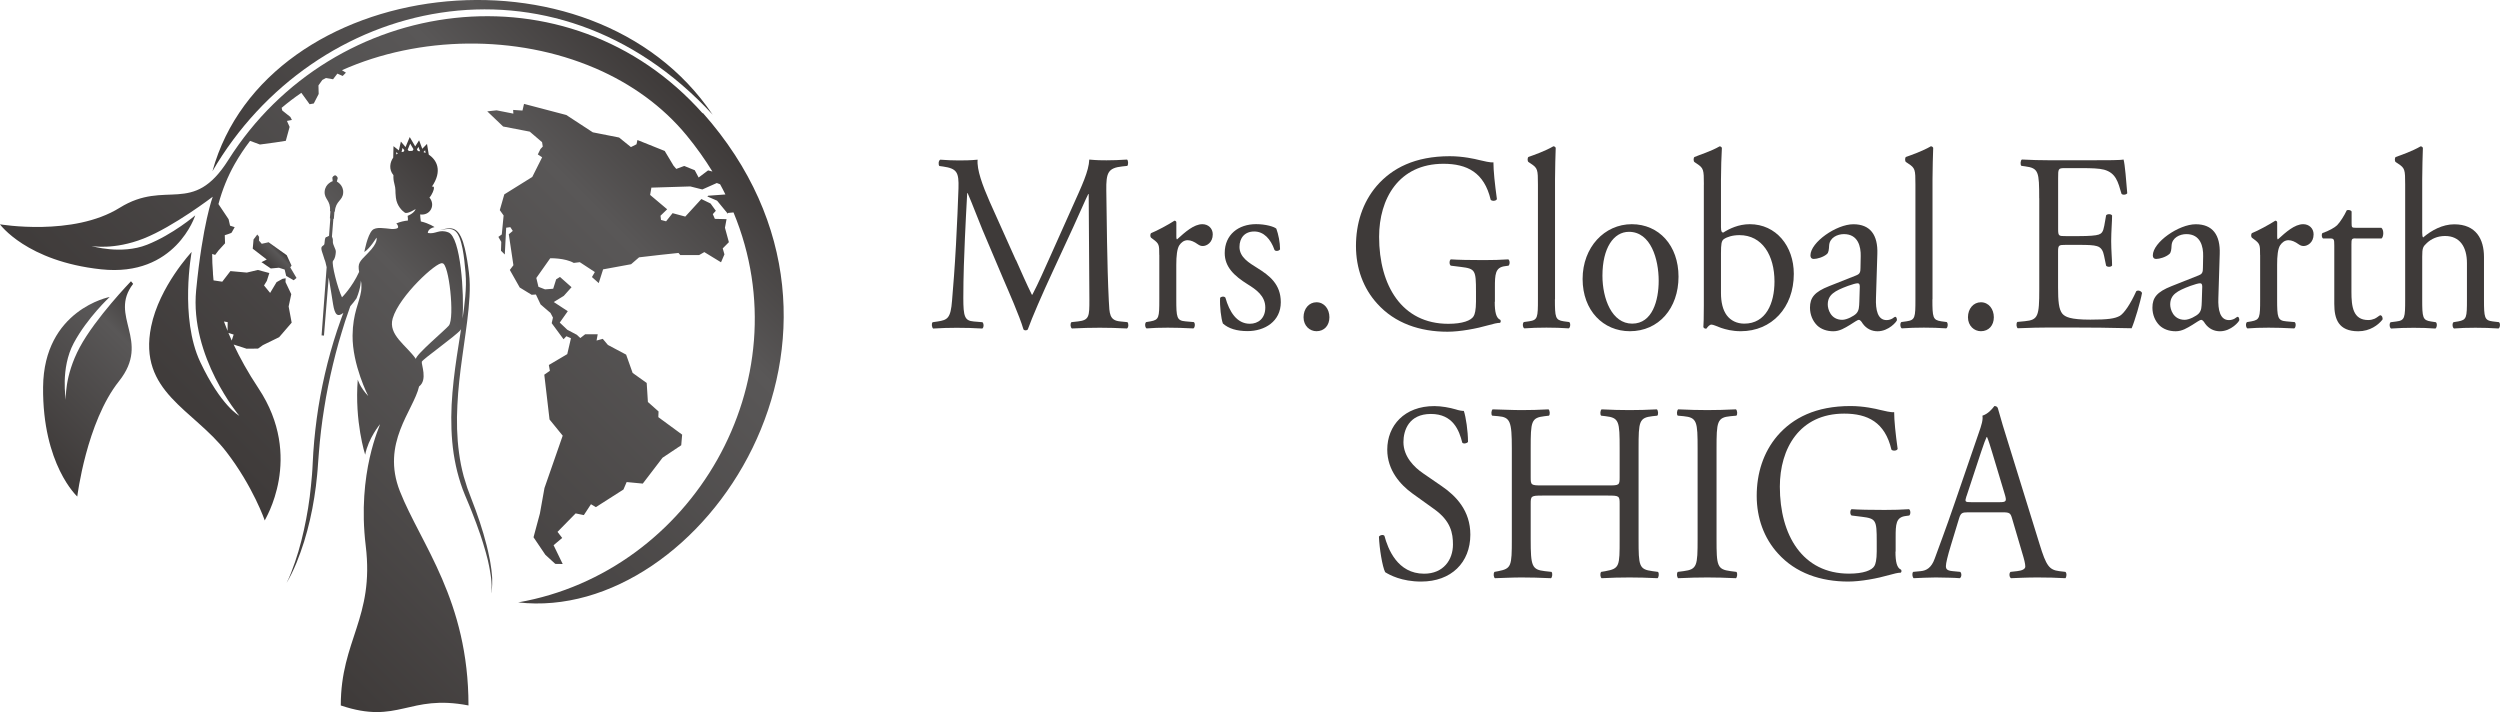 <?xml version="1.0" encoding="UTF-8"?>
<svg id="_レイヤー_2" data-name="レイヤー 2" xmlns="http://www.w3.org/2000/svg" xmlns:xlink="http://www.w3.org/1999/xlink" viewBox="0 0 438.69 124.94">
  <defs>
    <style>
      .cls-1 {
        fill: url(#_名称未設定グラデーション_8-3);
      }

      .cls-1, .cls-2, .cls-3, .cls-4, .cls-5, .cls-6 {
        stroke-width: 0px;
      }

      .cls-2 {
        fill: url(#_名称未設定グラデーション_8-2);
      }

      .cls-3 {
        fill: url(#_名称未設定グラデーション_8-4);
      }

      .cls-4 {
        fill: url(#_名称未設定グラデーション_8-5);
      }

      .cls-5 {
        fill: url(#_名称未設定グラデーション_8);
      }

      .cls-6 {
        fill: #3e3a39;
      }
    </style>
    <linearGradient id="_名称未設定グラデーション_8" data-name="名称未設定グラデーション 8" x1="46.71" y1="46.83" x2="49.54" y2="44.01" gradientUnits="userSpaceOnUse">
      <stop offset="0" stop-color="#3e3a39"/>
      <stop offset=".76" stop-color="#595757"/>
      <stop offset="1" stop-color="#3e3a39"/>
    </linearGradient>
    <linearGradient id="_名称未設定グラデーション_8-2" data-name="名称未設定グラデーション 8" x1="55.11" y1="47.87" x2="104.5" y2="-1.53" xlink:href="#_名称未設定グラデーション_8"/>
    <linearGradient id="_名称未設定グラデーション_8-3" data-name="名称未設定グラデーション 8" x1="41.16" y1="86.05" x2="115.38" y2="11.83" xlink:href="#_名称未設定グラデーション_8"/>
    <linearGradient id="_名称未設定グラデーション_8-4" data-name="名称未設定グラデーション 8" x1="5.44" y1="79.03" x2="29.03" y2="55.43" xlink:href="#_名称未設定グラデーション_8"/>
    <linearGradient id="_名称未設定グラデーション_8-5" data-name="名称未設定グラデーション 8" x1="41.86" y1="105.85" x2="98.69" y2="49.02" xlink:href="#_名称未設定グラデーション_8"/>
  </defs>
  <g id="_レイヤー_1-2" data-name="レイヤー 1">
    <g>
      <g>
        <polygon class="cls-5" points="47.52 47.11 48.95 46.98 49.95 47.3 50.22 48.42 51.53 49.18 52.03 48.77 50.93 46.91 51.16 46.61 50.31 44.78 47.13 42.51 45.93 42.78 45.45 42.23 45.47 41.56 45.15 41.15 44.49 42.02 44.35 43.64 46.81 45.54 45.88 46 47.52 47.11"/>
        <path class="cls-2" d="M125.05,20.12C103.8-11.44,46.73-4.17,37.28,30.04,55.08-.49,97.02-10.28,125.05,20.12Z"/>
        <path class="cls-1" d="M123.33,19.92C99.89-6.48,58.5-1.12,40.06,28.08c-6.26,9.92-10.88,3.29-19.06,8.38-8.18,5.09-21.01,2.9-21.01,2.9,0,0,4.67,6.5,17.76,7.9,13.09,1.4,16.51-9.47,16.51-9.47,0,0-3.94,3.37-8.47,5.16-4.53,1.79-9.72.22-9.72.22,0,0,3.92.75,9.15-1.32,5.23-2.07,12.11-7.33,12.11-7.33,0,0-1.77,4.69-2.91,16.39-1.14,11.7,7.57,22.05,7.57,22.05,0,0-3.19-1.68-6.85-9.43-3.66-7.75-1.51-19.32-1.51-19.32,0,0-5.68,6.05-7.11,13.09-2.33,11.5,7.42,14.5,13.2,21.99,4.67,6.06,6.76,12.06,6.73,12.04-.05-.04,6.98-11.03-1.1-23.2-1.85-2.78-3.26-5.36-4.35-7.67l2.27.73,2.01-.02.85-.61,2.85-1.39,2.2-2.55-.53-2.84.46-2.16-1.01-2.12.02-.67-.55.1-1.04.58-1.13,1.89-1.07-1.31.49-.8.44-1.38-2.01-.54-1.94.46-2.88-.26-1.43,1.86s-.69-.1-1.53-.23c-.11-.93-.11-1.44-.11-1.44-.09-1.09-.13-2.15-.13-3.2l.52.17.6-.79,1.14-1.25-.05-1.42s1.15-.34,1.21-.46c.06-.13.53-.95.53-.95l-.81-.26-.26-1.13-1.78-2.66c.68-2.53,1.64-4.88,2.85-7.02.81-1.43,1.72-2.79,2.7-4.07l1.73.64,2.67-.36,1.87-.29.67-2.44-.47-1.05.87-.17-.27-.53-1.42-1.13-.11-.47c1.1-.93,2.26-1.81,3.46-2.63l1.45,2,.73-.13.86-1.67-.04-1.5.68-.96c.21-.11.42-.23.63-.34l1.25.22.76-.99.93.41.57-.58-.7-.43c13.56-6.05,30.59-6.29,44.39-.37l.17.07c6.17,2.68,11.68,6.58,15.94,11.76,1.69,2.06,3.19,4.17,4.51,6.32l-.76-.2-1.66,1.25-.68-1.28-1.86-.75-1.38.52-.48-.56-1.55-2.59-4.79-1.92-.16.75-.98.49-2.08-1.68-4.61-.91-4.65-3.04-7.42-1.95-.27,1.17-1.64-.11.04.65-2.94-.58-1.64.18,2.79,2.66,4.67.9,2.16,1.85.12.77-.41.44-.46.94.76.5-1.73,3.45-4.91,3.06-.79,2.76.67.94-.32,3.33-.6.43.51.88-.05,1.55.67.66.24-4.7.73-.1.43.66-.7.59.81,5.43-.63.83,1.74,3.08,2.09,1.28.75-.05.82,1.74,1.74,1.5.43.81-.22.98,2.08,2.82.49-.53.81.35-.65,2.79-3.23,1.91.18,1.02-.98.68.92,7.86,2.31,2.84-3.2,9.19-.8,4.47-1.12,4.17,2.08,3.08,1.74,1.59,1.3.02-1.6-3.3,1.51-1.27-.82-1.07,3.18-3.24,1.44.3,1.25-1.91.86.51,4.84-3.09.56-1.31,2.83.27,3.47-4.54,3.28-2.19.16-1.86-4.18-3.07.04-1-1.87-1.66-.21-3.34-2.47-1.76-1.14-3.21-3.2-1.7-.9-1.07-1.09.3.2-1.1h-2.2s-.85.66-.85.66l-.61-.57-1.67-.88-1.33-1.26,1.41-2-2.46-1.61,1.76-1.08,1.36-1.52-2.03-1.8-.67.42-.52,1.65-1.43.11-1.16-.45-.37-1.55,2.44-3.46s2.57-.07,4.13.82l1.06-.13,2.64,1.73-.51.88,1.19,1.06.77-2.41,4.91-.9,1.4-1.21,3.7-.43,3.22-.34.31.37h3.31s.91-.52.91-.52l2.93,1.79.6-1.39-.3-1.05,1.08-1.09-.69-2.53.28-1.51-2.05-.05-.36-.83.53-.59-.92-1.27-1.62-.79-2.82,3.08-2.23-.6-1.14,1.43-.89-.24-.09-.74,1.17-1.13-2.99-2.52.22-1.28,6.83-.21,2.11.53,2.54-1.13.58.22c.32.59.64,1.19.93,1.79l-3.03.22-.14.13,1.71.74,1.88,2.29.04-.14.96-.09c12.33,29.73-7.3,63.1-37.79,68.43,32.2,3.71,66.67-47.3,32.38-85.92ZM41,58.71l-.34,1.05c-.21-.46-.4-.9-.58-1.34l.92.29ZM39.95,56.52l-.02,1.54c-.23-.57-.44-1.12-.63-1.64l.65.1Z"/>
        <path class="cls-3" d="M22.97,49.37s-6.22,6.44-8.97,11.56c-2.75,5.13-2.44,9.24-2.44,9.24,0,0-1-5.52,1.38-9.97,2.38-4.44,6.31-8.09,6.31-8.09,0,0-11.57,2.21-11.69,15.83-.12,13.61,6,19.19,6,19.19,0,0,1.6-13.05,7.32-20.24,5.72-7.19-1.91-11.37,2.48-17.08l-.38-.46Z"/>
        <path class="cls-4" d="M86.37,101.48l-.04-.53c-.02-.36-.07-.71-.11-1.06-.04-.36-.1-.71-.16-1.06l-.09-.53c-.03-.18-.07-.35-.11-.52-.07-.35-.14-.7-.22-1.05l-.25-1.04c-.7-2.76-1.62-5.46-2.66-8.12-.25-.67-.51-1.32-.74-1.98-.22-.66-.43-1.33-.62-2-.18-.67-.34-1.36-.48-2.04-.13-.69-.25-1.38-.34-2.07-.38-2.77-.44-5.59-.29-8.39.13-2.81.46-5.61.85-8.41l.59-4.21c.2-1.41.38-2.82.52-4.24.13-1.42.24-2.85.21-4.29-.01-.72-.06-1.44-.15-2.15-.09-.71-.18-1.41-.3-2.12-.12-.7-.25-1.41-.42-2.1-.17-.69-.37-1.39-.69-2.05-.16-.33-.35-.64-.62-.91-.26-.27-.61-.46-.97-.52-.37-.06-.73-.01-1.08.05-.35.07-.69.16-1.04.25.35-.06.7-.13,1.05-.18.35-.04.7-.06,1.04.02.33.08.62.26.84.52.22.25.38.56.52.88.26.64.42,1.32.56,2.01.13.69.23,1.39.31,2.09.08.7.15,1.4.21,2.11.06.7.08,1.39.07,2.09-.03,1.4-.16,2.8-.34,4.2-.08.59-.16,1.19-.25,1.78.3-4.37-.32-14.3-2.49-15.13-1.64-.63-2.2.36-3.6.11,0,0-.09-.75,1.17-1.04,0,0-.95-.66-2.4-.99-.08-.48-.11-.93-.12-1.23.77.12,1.54-.21,1.9-.9.36-.67.23-1.48-.27-2.06.47-.51.82-1.43.79-1.7-.04-.4-.38-.19-.38-.19,1.93-2.81.86-4.72-.53-5.64l-.31-1.89-.83.86-.56-1.49-.68,1.07-.96-1.64-.74,1.76-.81-.97-.36,1.55-.94-.74-.05,2.01c-.59.84-.8,2.08.04,3.08-.03.52.03,1,.13,1.36.35,1.32.13,1.18.3,2.6.17,1.42,1.1,2.3,1.56,2.61.46.31,1.9-.63,1.9-.63,0,0-.15.68-1.4,1.2.05.31.06.58.05.82-.65.06-1.33.21-2.04.51,0,0,.29.22.33.62.03.39-1.07.36-1.1.36-1.35-.13-2.81-.43-3.44.21-.87.87-1.4,3.82-1.4,3.82,1.01-.63,2.13-2.51,2.13-2.51,0,0,.41.8-1.52,2.73-1.53,1.53-1.77,1.77-1.52,3.27-1.24,2.72-3.01,4.46-3.01,4.46-.77-1.58-1.86-5.89-1.58-6.38.38-.42.46-1.05.5-1.57.05-.52-.57-1.22-.52-1.89.03-.34-.06-.62-.16-.81l.25-3.09.09-.07.09-1.18.08-.07c.15-1.9,1.35-1.86,1.46-3.25s-1.11-2-1.11-2l.16-.63c-.12-.38-.44-.47-.44-.47,0,0-.33.03-.51.39l.06.64s-1.3.42-1.41,1.8c-.11,1.39,1.09,1.53.94,3.43l.07.08-.09,1.18.07.09-.22,3.01-.41.21s-.3-.11-.35.76c-.05.86-.18.56-.49.92-.31.36.2,1.29.44,2.22.12.23.25.74.39,1.4l-.89,11.96.21.02.21.02.83-10.2c.28,1.58.56,3.4.77,4.7.31,1.92.8,2.29,1.8,1.52l-.11.29-.34.93c-.9,2.48-1.66,5.02-2.32,7.58-.65,2.56-1.19,5.16-1.61,7.77-.41,2.61-.71,5.24-.89,7.88l-.11,1.98-.05.98-.07.98c-.11,1.3-.24,2.6-.4,3.9-.16,1.3-.38,2.59-.62,3.87-.24,1.29-.53,2.56-.85,3.83-.16.64-.34,1.27-.52,1.89-.19.63-.39,1.25-.6,1.87-.21.62-.44,1.24-.68,1.85-.24.61-.5,1.22-.8,1.8.68-1.13,1.24-2.33,1.75-3.55.5-1.22.94-2.47,1.34-3.73.78-2.53,1.37-5.11,1.78-7.73.21-1.31.38-2.62.5-3.94l.09-.99.07-.99.15-1.96c.2-2.61.51-5.21.93-7.79.4-2.58.93-5.15,1.54-7.69.3-1.27.64-2.54.99-3.8.37-1.26.74-2.51,1.14-3.76.29-.89.6-1.77.91-2.65.37-.41.74-.88,1.09-1.38.81-1.95.76-3.14.76-3.14.02.09.03.18.05.27,0,.04.01.08.02.12,0,.05.01.09.02.14,0,.05,0,.11.01.16,0,.03,0,.06,0,.09,0,.06,0,.12,0,.18,0,.02,0,.04,0,.06,0,.07,0,.13,0,.2,0,.01,0,.03,0,.04,0,.07,0,.14-.01.21,0,0,0,.01,0,.02,0,.07-.01.15-.02.22,0,0,0,0,0,0,0,.08-.02.15-.03.23-.3,1.95-1.45,3.79-1.49,7.72-.05,5.17,2.75,10.63,2.75,10.63-1.5-1.59-1.84-2.9-1.84-2.9-.58,7.39,1.3,13.19,1.3,13.19.56-2.9,2.61-5.36,2.61-5.36.06.19-4.07,8.44-2.51,21.36,1.53,12.68-4.38,16.53-4.38,28,10.17,3.43,11.85-2.04,22.41,0,0-18.48-8.36-28.29-12.03-37.57-3.36-8.5,2.38-14.16,3.36-18.41,1.54-1.13.35-3.92.48-4.34.13-.42,5.93-4.51,6.8-5.57.03-.04.06-.1.09-.18-.25,1.6-.51,3.21-.75,4.82-.42,2.81-.76,5.65-.91,8.5-.13,2.86-.06,5.74.36,8.58.11.71.24,1.42.39,2.12.15.7.33,1.4.53,2.09.2.69.42,1.38.67,2.05.25.67.54,1.34.81,1.99.27.65.55,1.3.8,1.96l.76,1.98c.24.66.48,1.33.71,1.99l.33,1.01.16.5.15.51.3,1.01c.1.34.18.68.27,1.02.04.17.09.34.13.51l.11.52c.07.34.16.69.21,1.04.06.35.13.69.17,1.04l.07.52.05.53c.02.18.03.35.03.53,0,.18.02.35,0,.53v.26s-.02.26-.02.26c-.02.18-.04.35-.08.52.06-.17.09-.34.12-.52l.04-.26.02-.27c.02-.18.03-.36.03-.53,0-.18.01-.36,0-.53v-.53ZM74.6,26.36l.08.48c-.12-.05-.24-.1-.35-.14v-.04s.27-.3.27-.3ZM69.53,27.11v-.41s.29.22.29.22c-.1.05-.2.12-.29.19ZM70.84,26.61c-.15.03-.28.06-.38.08l.17-.73.32.39-.11.26ZM72.39,26.47c-.23,0-.45.01-.65.03l-.2-.24.44-1.06.58.99-.18.28ZM73.43,25.78l.29.76h0s-.09,0-.13-.01c-.09,0-.17-.01-.25-.02l-.18-.3.27-.43ZM78.77,57.12c-.55.7-5.97,5.24-5.78,5.88-1.68-2.42-4.93-4.23-4.08-7.14,1.16-3.96,7.78-10,8.7-9.66,1.18-.12,2.2,9.59,1.16,10.92Z"/>
      </g>
      <g>
        <path class="cls-6" d="M249.37,102.05c-3.4,0-5.54-1.16-6.31-1.65-.49-.98-1.01-4.14-1.09-6.23.2-.31.81-.4.97-.13.61,2.27,2.27,6.63,6.96,6.63,3.4,0,5.06-2.45,5.06-5.12,0-1.96-.36-4.14-3.32-6.23l-3.84-2.76c-2.02-1.47-4.37-4.01-4.37-7.65,0-4.23,3-7.65,8.26-7.65,1.25,0,2.71.27,3.76.58.53.18,1.09.27,1.42.27.36,1.07.73,3.56.73,5.43-.16.27-.81.4-1.01.13-.53-2.14-1.62-5.03-5.5-5.03s-4.82,2.89-4.82,4.94c0,2.58,1.94,4.45,3.44,5.47l3.24,2.23c2.55,1.74,5.06,4.32,5.06,8.54,0,4.9-3.36,8.23-8.62,8.23Z"/>
        <path class="cls-6" d="M270.62,86.96c-1.94,0-2.02.09-2.02,1.42v6.28c0,4.67.2,5.3,2.47,5.56l1.17.13c.24.18.16.98-.08,1.11-2.19-.09-3.56-.13-5.14-.13-1.74,0-3.12.09-4.69.13-.24-.13-.32-.85-.08-1.11l.69-.13c2.27-.45,2.35-.89,2.35-5.56v-16.02c0-4.67-.28-5.43-2.39-5.61l-1.05-.09c-.24-.18-.16-.98.08-1.11,1.98.04,3.36.13,5.1.13,1.58,0,2.95-.04,4.69-.13.24.13.32.93.08,1.11l-.77.09c-2.35.27-2.43.93-2.43,5.61v5.12c0,1.38.08,1.42,2.02,1.42h11.57c1.94,0,2.02-.04,2.02-1.42v-5.12c0-4.67-.08-5.34-2.47-5.61l-.77-.09c-.24-.18-.16-.98.08-1.11,1.86.09,3.24.13,4.9.13s2.95-.04,4.78-.13c.24.13.32.93.08,1.11l-.85.09c-2.35.27-2.43.93-2.43,5.61v16.02c0,4.67.08,5.25,2.43,5.56l.97.13c.24.18.16.98-.08,1.11-1.94-.09-3.32-.13-4.9-.13-1.66,0-3.12.04-4.9.13-.24-.13-.32-.85-.08-1.11l.77-.13c2.47-.45,2.47-.89,2.47-5.56v-6.28c0-1.34-.08-1.42-2.02-1.42h-11.57Z"/>
        <path class="cls-6" d="M297.89,78.73c0-4.72-.08-5.47-2.47-5.7l-1.01-.09c-.24-.18-.16-.98.08-1.11,2.02.09,3.4.13,5.1.13s2.99-.04,5.02-.13c.24.13.32.93.08,1.11l-1.01.09c-2.39.22-2.47.98-2.47,5.7v15.84c0,4.72.08,5.34,2.47,5.65l1.01.13c.24.18.16.98-.08,1.11-2.02-.09-3.4-.13-5.02-.13-1.7,0-3.07.04-5.1.13-.24-.13-.32-.85-.08-1.11l1.01-.13c2.39-.31,2.47-.93,2.47-5.65v-15.84Z"/>
        <path class="cls-6" d="M332.61,96.8c0,1.78.24,2.85.97,3.16.12.13.12.4-.04.53-.49,0-1.21.18-1.98.4-2.14.62-5.06,1.16-7.24,1.16-4.81,0-9.23-1.47-12.34-4.94-2.43-2.67-3.72-6.19-3.72-10.1s1.13-7.61,3.64-10.55c2.71-3.12,6.72-5.21,12.83-5.21,2.31,0,4.45.49,5.14.67.77.18,2.02.49,2.51.4,0,1.47.24,3.78.61,6.45-.12.36-.85.4-1.09.13-1.13-4.81-4.17-6.32-8.29-6.32-7.85,0-11.29,6.14-11.29,12.82,0,8.54,4,15.26,12.14,15.26,2.51,0,4.01-.58,4.45-1.34.2-.31.41-1.11.41-2.54v-1.78c0-3.74-.12-4.01-2.63-4.32l-1.78-.22c-.32-.18-.28-.98,0-1.11,1.17.09,3.4.13,5.79.13,1.58,0,2.95-.04,4.29-.13.28.18.32.85.04,1.11l-.65.09c-1.7.22-1.74,1.47-1.74,3.74v2.49Z"/>
        <path class="cls-6" d="M353.08,91.01c-.28-.98-.44-1.11-1.66-1.11h-6.11c-1.01,0-1.25.13-1.54,1.07l-1.42,4.67c-.61,2-.89,3.2-.89,3.69,0,.53.2.8,1.17.89l1.34.13c.28.22.28.93-.08,1.11-1.05-.09-2.31-.09-4.21-.13-1.33,0-2.79.09-3.88.13-.24-.18-.32-.89-.08-1.11l1.34-.13c.97-.09,1.86-.58,2.43-2.18.73-2.05,1.86-4.94,3.56-9.92l4.13-12.02c.57-1.6.81-2.45.69-3.16.97-.31,1.66-1.11,2.1-1.69.24,0,.53.09.61.4.53,1.96,1.17,4.01,1.78,5.96l5.54,17.89c1.17,3.83,1.7,4.49,3.44,4.72l1.09.13c.28.22.2.93,0,1.11-1.66-.09-3.07-.13-4.9-.13-1.94,0-3.48.09-4.65.13-.32-.18-.36-.89-.08-1.11l1.17-.13c.85-.09,1.42-.36,1.42-.8,0-.49-.2-1.29-.53-2.36l-1.78-6.05ZM345.07,87.05c-.32,1.02-.28,1.07.85,1.07h4.98c1.17,0,1.25-.18.89-1.38l-2.18-7.25c-.32-1.07-.69-2.27-.93-2.8h-.08c-.12.22-.53,1.29-.97,2.63l-2.55,7.74Z"/>
      </g>
      <g>
        <path class="cls-6" d="M178.28,45.62c.93,2.09,1.82,4.14,2.79,6.1h.08c1.09-2.09,2.1-4.41,3.12-6.68l3.8-8.5c1.82-4.05,2.99-6.5,3.07-8.54,1.37.13,2.22.13,3.03.13,1.01,0,2.35-.04,3.6-.13.24.18.24.93.04,1.11l-.85.09c-2.55.27-2.87,1.11-2.83,4.23.08,4.72.12,12.95.44,19.36.12,2.23.08,3.43,1.98,3.61l1.29.13c.24.27.2.93-.08,1.11-1.66-.09-3.32-.13-4.77-.13s-3.24.04-4.9.13c-.28-.22-.32-.85-.08-1.11l1.17-.13c1.98-.22,1.98-.93,1.98-3.78l-.12-18.56h-.08c-.28.49-1.82,4.05-2.63,5.79l-3.6,7.79c-1.82,3.92-3.64,8.1-4.37,10.15-.08.13-.24.18-.41.18-.08,0-.28-.04-.36-.18-.69-2.36-2.63-6.72-3.56-8.9l-3.64-8.59c-.85-2.05-1.7-4.36-2.59-6.41h-.08c-.16,2.76-.28,5.34-.4,7.92-.12,2.71-.28,6.68-.28,10.46,0,3.29.24,4.01,1.82,4.14l1.54.13c.28.27.24.98-.04,1.11-1.38-.09-2.95-.13-4.49-.13-1.29,0-2.75.04-4.13.13-.24-.22-.32-.89-.08-1.11l.89-.13c1.7-.27,2.27-.53,2.51-3.65.24-2.94.45-5.39.69-9.79.2-3.69.36-7.48.44-9.92.08-2.8-.24-3.47-2.71-3.83l-.65-.09c-.2-.27-.16-.93.16-1.11,1.22.09,2.19.13,3.2.13.93,0,2.02,0,3.36-.13-.16,1.74.85,4.49,2.1,7.34l4.61,10.28Z"/>
        <path class="cls-6" d="M203.42,44.73c0-1.74,0-1.96-1.09-2.76l-.36-.27c-.16-.18-.16-.67.04-.8.93-.36,3.08-1.51,4.09-2.18.2.04.32.13.32.31v2.58c0,.22.04.36.12.4,1.42-1.29,2.95-2.67,4.45-2.67,1.01,0,1.82.71,1.82,1.78,0,1.47-1.09,2.05-1.74,2.05-.41,0-.61-.13-.89-.31-.61-.44-1.21-.71-1.78-.71-.65,0-1.13.4-1.46.89-.4.62-.53,1.91-.53,3.43v6.05c0,3.2.08,3.74,1.62,3.87l1.46.13c.28.22.2.98-.08,1.11-1.9-.09-3.08-.13-4.49-.13s-2.67.04-3.72.13c-.28-.13-.36-.89-.08-1.11l.77-.13c1.5-.27,1.54-.67,1.54-3.87v-7.79Z"/>
        <path class="cls-6" d="M223.97,40.14c.36.98.65,2.4.65,3.6-.16.31-.77.4-.97.13-.69-1.96-1.9-3.25-3.56-3.25s-2.59,1.11-2.59,2.71c0,1.82,1.7,2.8,3.12,3.69,2.14,1.33,4.13,2.85,4.13,6.01,0,3.38-2.83,5.07-5.83,5.07-1.9,0-3.32-.44-4.33-1.33-.32-.85-.57-3.03-.49-4.5.2-.27.73-.31.93-.04.69,2.45,1.98,4.58,4.29,4.58,1.46,0,2.71-.93,2.71-2.85,0-2.05-1.62-3.16-3.12-4.09-2.35-1.47-4-3.03-4-5.47,0-3.25,2.43-5.07,5.5-5.07,1.7,0,3.2.45,3.56.8Z"/>
        <path class="cls-6" d="M228.74,55.67c0-1.51.97-2.63,2.27-2.63,1.38,0,2.27,1.2,2.27,2.63s-.89,2.45-2.27,2.45c-1.17,0-2.27-.93-2.27-2.45Z"/>
        <path class="cls-6" d="M262.29,52.96c0,1.78.24,2.85.97,3.16.12.13.12.4-.04.53-.49,0-1.21.18-1.98.4-2.14.62-5.06,1.16-7.24,1.16-4.81,0-9.23-1.47-12.34-4.94-2.43-2.67-3.72-6.19-3.72-10.1s1.13-7.61,3.64-10.55c2.71-3.12,6.72-5.21,12.83-5.21,2.31,0,4.45.49,5.14.67.77.18,2.02.49,2.51.4,0,1.47.24,3.78.61,6.45-.12.36-.85.4-1.09.13-1.13-4.81-4.17-6.32-8.29-6.32-7.85,0-11.29,6.14-11.29,12.82,0,8.54,4,15.26,12.14,15.26,2.51,0,4.01-.58,4.45-1.34.2-.31.41-1.11.41-2.54v-1.78c0-3.74-.12-4.01-2.63-4.32l-1.78-.22c-.32-.18-.28-.98,0-1.11,1.17.09,3.4.13,5.79.13,1.58,0,2.95-.04,4.29-.13.28.18.32.85.04,1.11l-.65.09c-1.7.22-1.74,1.47-1.74,3.74v2.49Z"/>
        <path class="cls-6" d="M272.85,52.51c0,3.2.08,3.65,1.54,3.87l.97.13c.28.22.2.98-.08,1.11-1.34-.09-2.51-.13-3.92-.13s-2.67.04-3.88.13c-.28-.13-.36-.89-.08-1.11l.93-.13c1.5-.22,1.54-.67,1.54-3.87v-20.12c0-2.63-.04-2.89-1.26-3.69l-.4-.27c-.2-.13-.2-.76,0-.89,1.01-.36,2.91-1.02,4.37-1.87.16,0,.32.09.41.27-.04,1.33-.12,3.56-.12,5.52v21.05Z"/>
        <path class="cls-6" d="M294.54,48.55c0,5.56-3.48,9.57-8.54,9.57-4.65,0-8.29-3.6-8.29-9.17s3.84-9.61,8.62-9.61,8.21,3.74,8.21,9.21ZM285.84,40.68c-2.67,0-4.65,2.8-4.65,7.7,0,4.05,1.66,8.41,5.22,8.41s4.65-4.09,4.65-7.52c0-3.78-1.37-8.59-5.22-8.59Z"/>
        <path class="cls-6" d="M298.99,32.4c0-2.63-.04-2.89-1.25-3.69l-.4-.27c-.2-.13-.2-.76,0-.89.93-.4,2.87-.98,4.41-1.87.16,0,.32.09.4.27-.08,1.56-.16,3.56-.16,5.52v8.41c0,.76.16.93.4.93,1.05-.67,2.67-1.47,4.65-1.47,4.61,0,7.73,3.83,7.73,8.72,0,5.92-3.88,10.06-9.31,10.06-1.5,0-2.63-.31-3.44-.58-.85-.31-1.38-.58-1.7-.58s-.65.36-.85.67c-.04.04-.08.04-.16.04-.16,0-.32-.09-.41-.27.04-.62.08-1.47.08-3.78v-21.23ZM301.99,51.45c0,1.56.32,2.94,1.01,3.87s1.78,1.47,3.08,1.47c3.8,0,5.3-3.56,5.3-7.39,0-4.58-2.14-8.14-6.15-8.14-1.21,0-2.18.31-2.75.71-.4.31-.49.8-.49,2.54v6.94Z"/>
        <path class="cls-6" d="M325.78,48.29c.61-.22.69-.62.69-1.29l.04-2.05c.04-1.65-.44-3.87-2.95-3.87-1.13,0-2.51.62-2.59,2-.04.71-.08,1.25-.4,1.51-.61.53-1.7.85-2.31.85-.36,0-.57-.22-.57-.62,0-2.31,4.57-5.47,7.53-5.47s4.33,1.87,4.21,5.21l-.24,7.74c-.08,2.05.28,3.87,1.86,3.87.4,0,.77-.13,1.01-.27.2-.13.4-.31.53-.31.16,0,.28.27.28.58,0,.22-1.42,1.96-3.4,1.96-.97,0-1.94-.4-2.63-1.38-.16-.27-.41-.62-.65-.62-.28,0-.77.4-1.58.89-.89.53-1.78,1.11-2.91,1.11s-2.14-.36-2.83-1.02c-.77-.76-1.26-1.87-1.26-3.12,0-1.74.77-2.76,3.36-3.78l4.82-1.91ZM323.27,56.12c.81,0,2.06-.67,2.47-1.11.49-.53.49-1.16.53-2.09l.08-2.63c0-.49-.16-.58-.4-.58s-.93.18-1.66.45c-2.39.89-3.56,1.56-3.56,3.29,0,.76.49,2.67,2.55,2.67Z"/>
        <path class="cls-6" d="M339.09,52.51c0,3.2.08,3.65,1.54,3.87l.97.13c.28.22.2.98-.08,1.11-1.34-.09-2.51-.13-3.92-.13s-2.67.04-3.88.13c-.28-.13-.36-.89-.08-1.11l.93-.13c1.5-.22,1.54-.67,1.54-3.87v-20.12c0-2.63-.04-2.89-1.26-3.69l-.4-.27c-.2-.13-.2-.76,0-.89,1.01-.36,2.91-1.02,4.37-1.87.16,0,.32.09.41.27-.04,1.33-.12,3.56-.12,5.52v21.05Z"/>
        <path class="cls-6" d="M345.33,55.67c0-1.51.97-2.63,2.27-2.63,1.38,0,2.27,1.2,2.27,2.63s-.89,2.45-2.27,2.45c-1.17,0-2.27-.93-2.27-2.45Z"/>
        <path class="cls-6" d="M357.83,34.8c0-4.63-.08-5.3-2.47-5.61l-.65-.09c-.24-.18-.16-.98.08-1.11,1.74.09,3.12.13,4.77.13h7.61c2.59,0,4.98,0,5.46-.13.24.76.49,3.96.65,5.92-.16.27-.81.36-1.01.09-.61-2.09-.97-3.65-3.07-4.23-.85-.22-2.14-.27-3.93-.27h-2.91c-1.21,0-1.21.09-1.21,1.78v8.9c0,1.25.12,1.25,1.34,1.25h2.35c1.7,0,2.95-.09,3.44-.27.49-.18.77-.44.97-1.56l.32-1.82c.2-.27.89-.27,1.05.04,0,1.07-.16,2.8-.16,4.49,0,1.6.16,3.29.16,4.27-.16.31-.85.31-1.05.04l-.36-1.74c-.16-.8-.45-1.47-1.26-1.69-.57-.18-1.54-.22-3.12-.22h-2.35c-1.21,0-1.34.04-1.34,1.2v6.27c0,2.36.12,3.87.77,4.63.49.53,1.34,1.02,4.9,1.02,3.12,0,4.29-.18,5.18-.67.73-.45,1.82-2,2.87-4.32.28-.22.85-.09,1.01.31-.28,1.56-1.29,4.98-1.82,6.19-3.64-.09-7.24-.13-10.84-.13h-3.64c-1.74,0-3.12.04-5.5.13-.24-.13-.32-.85-.08-1.11l1.34-.13c2.31-.22,2.51-.89,2.51-5.56v-16.02Z"/>
        <path class="cls-6" d="M385.87,48.29c.61-.22.69-.62.69-1.29l.04-2.05c.04-1.65-.44-3.87-2.95-3.87-1.13,0-2.51.62-2.59,2-.04.71-.08,1.25-.41,1.51-.61.53-1.7.85-2.31.85-.36,0-.57-.22-.57-.62,0-2.31,4.57-5.47,7.53-5.47s4.33,1.87,4.21,5.21l-.24,7.74c-.08,2.05.28,3.87,1.86,3.87.4,0,.77-.13,1.01-.27.2-.13.41-.31.53-.31.16,0,.28.27.28.58,0,.22-1.42,1.96-3.4,1.96-.97,0-1.94-.4-2.63-1.38-.16-.27-.41-.62-.65-.62-.28,0-.77.4-1.58.89-.89.53-1.78,1.11-2.91,1.11s-2.14-.36-2.83-1.02c-.77-.76-1.25-1.87-1.25-3.12,0-1.74.77-2.76,3.36-3.78l4.81-1.91ZM383.36,56.12c.81,0,2.06-.67,2.47-1.11.49-.53.49-1.16.53-2.09l.08-2.63c0-.49-.16-.58-.4-.58s-.93.18-1.66.45c-2.39.89-3.56,1.56-3.56,3.29,0,.76.49,2.67,2.55,2.67Z"/>
        <path class="cls-6" d="M396.59,44.73c0-1.74,0-1.96-1.09-2.76l-.36-.27c-.16-.18-.16-.67.04-.8.93-.36,3.07-1.51,4.09-2.18.2.04.32.13.32.31v2.58c0,.22.04.36.12.4,1.42-1.29,2.95-2.67,4.45-2.67,1.01,0,1.82.71,1.82,1.78,0,1.47-1.09,2.05-1.74,2.05-.41,0-.61-.13-.89-.31-.61-.44-1.21-.71-1.78-.71-.65,0-1.13.4-1.46.89-.41.62-.53,1.91-.53,3.43v6.05c0,3.2.08,3.74,1.62,3.87l1.46.13c.28.22.2.98-.08,1.11-1.9-.09-3.07-.13-4.49-.13s-2.67.04-3.72.13c-.28-.13-.36-.89-.08-1.11l.77-.13c1.5-.27,1.54-.67,1.54-3.87v-7.79Z"/>
        <path class="cls-6" d="M413.35,41.83c-.69,0-.73.13-.73,1.07v8.32c0,2.58.28,4.94,2.95,4.94.41,0,.77-.09,1.09-.22.36-.13.89-.62,1.01-.62.32,0,.49.49.4.76-.73.93-2.18,2.05-4.25,2.05-3.48,0-4.21-2.14-4.21-4.81v-10.19c0-1.2-.04-1.29-.85-1.29h-1.13c-.24-.18-.28-.67-.12-.93,1.17-.4,2.18-.98,2.59-1.38.53-.53,1.29-1.74,1.7-2.63.2-.09.69-.09.85.22v2c0,.8.04.85.73.85h4.49c.49.4.4,1.6.04,1.87h-4.57Z"/>
        <path class="cls-6" d="M422.05,32.4c0-2.63-.04-2.89-1.25-3.69l-.41-.27c-.2-.13-.2-.76,0-.89,1.01-.36,2.91-1.02,4.37-1.87.16,0,.32.09.4.27-.04,1.33-.12,3.56-.12,5.52v9.35c0,.4.04.76.16.85,1.46-1.25,3.4-2.31,5.46-2.31,3.85,0,5.22,2.63,5.22,5.74v7.43c0,3.2.08,3.69,1.54,3.87l1.09.13c.28.22.2.98-.08,1.11-1.46-.09-2.63-.13-4.05-.13s-2.67.04-3.76.13c-.28-.13-.36-.89-.08-1.11l.81-.13c1.5-.27,1.54-.67,1.54-3.87v-6.36c0-2.85-1.25-4.76-3.84-4.76-1.37,0-2.43.53-3.16,1.2-.73.67-.85.89-.85,2.45v7.48c0,3.2.08,3.65,1.54,3.87l.85.13c.28.18.2.98-.08,1.11-1.21-.09-2.39-.13-3.8-.13s-2.67.04-3.97.13c-.28-.13-.36-.89-.08-1.11l1.01-.13c1.5-.18,1.54-.67,1.54-3.87v-20.12Z"/>
      </g>
    </g>
  </g>
</svg>
